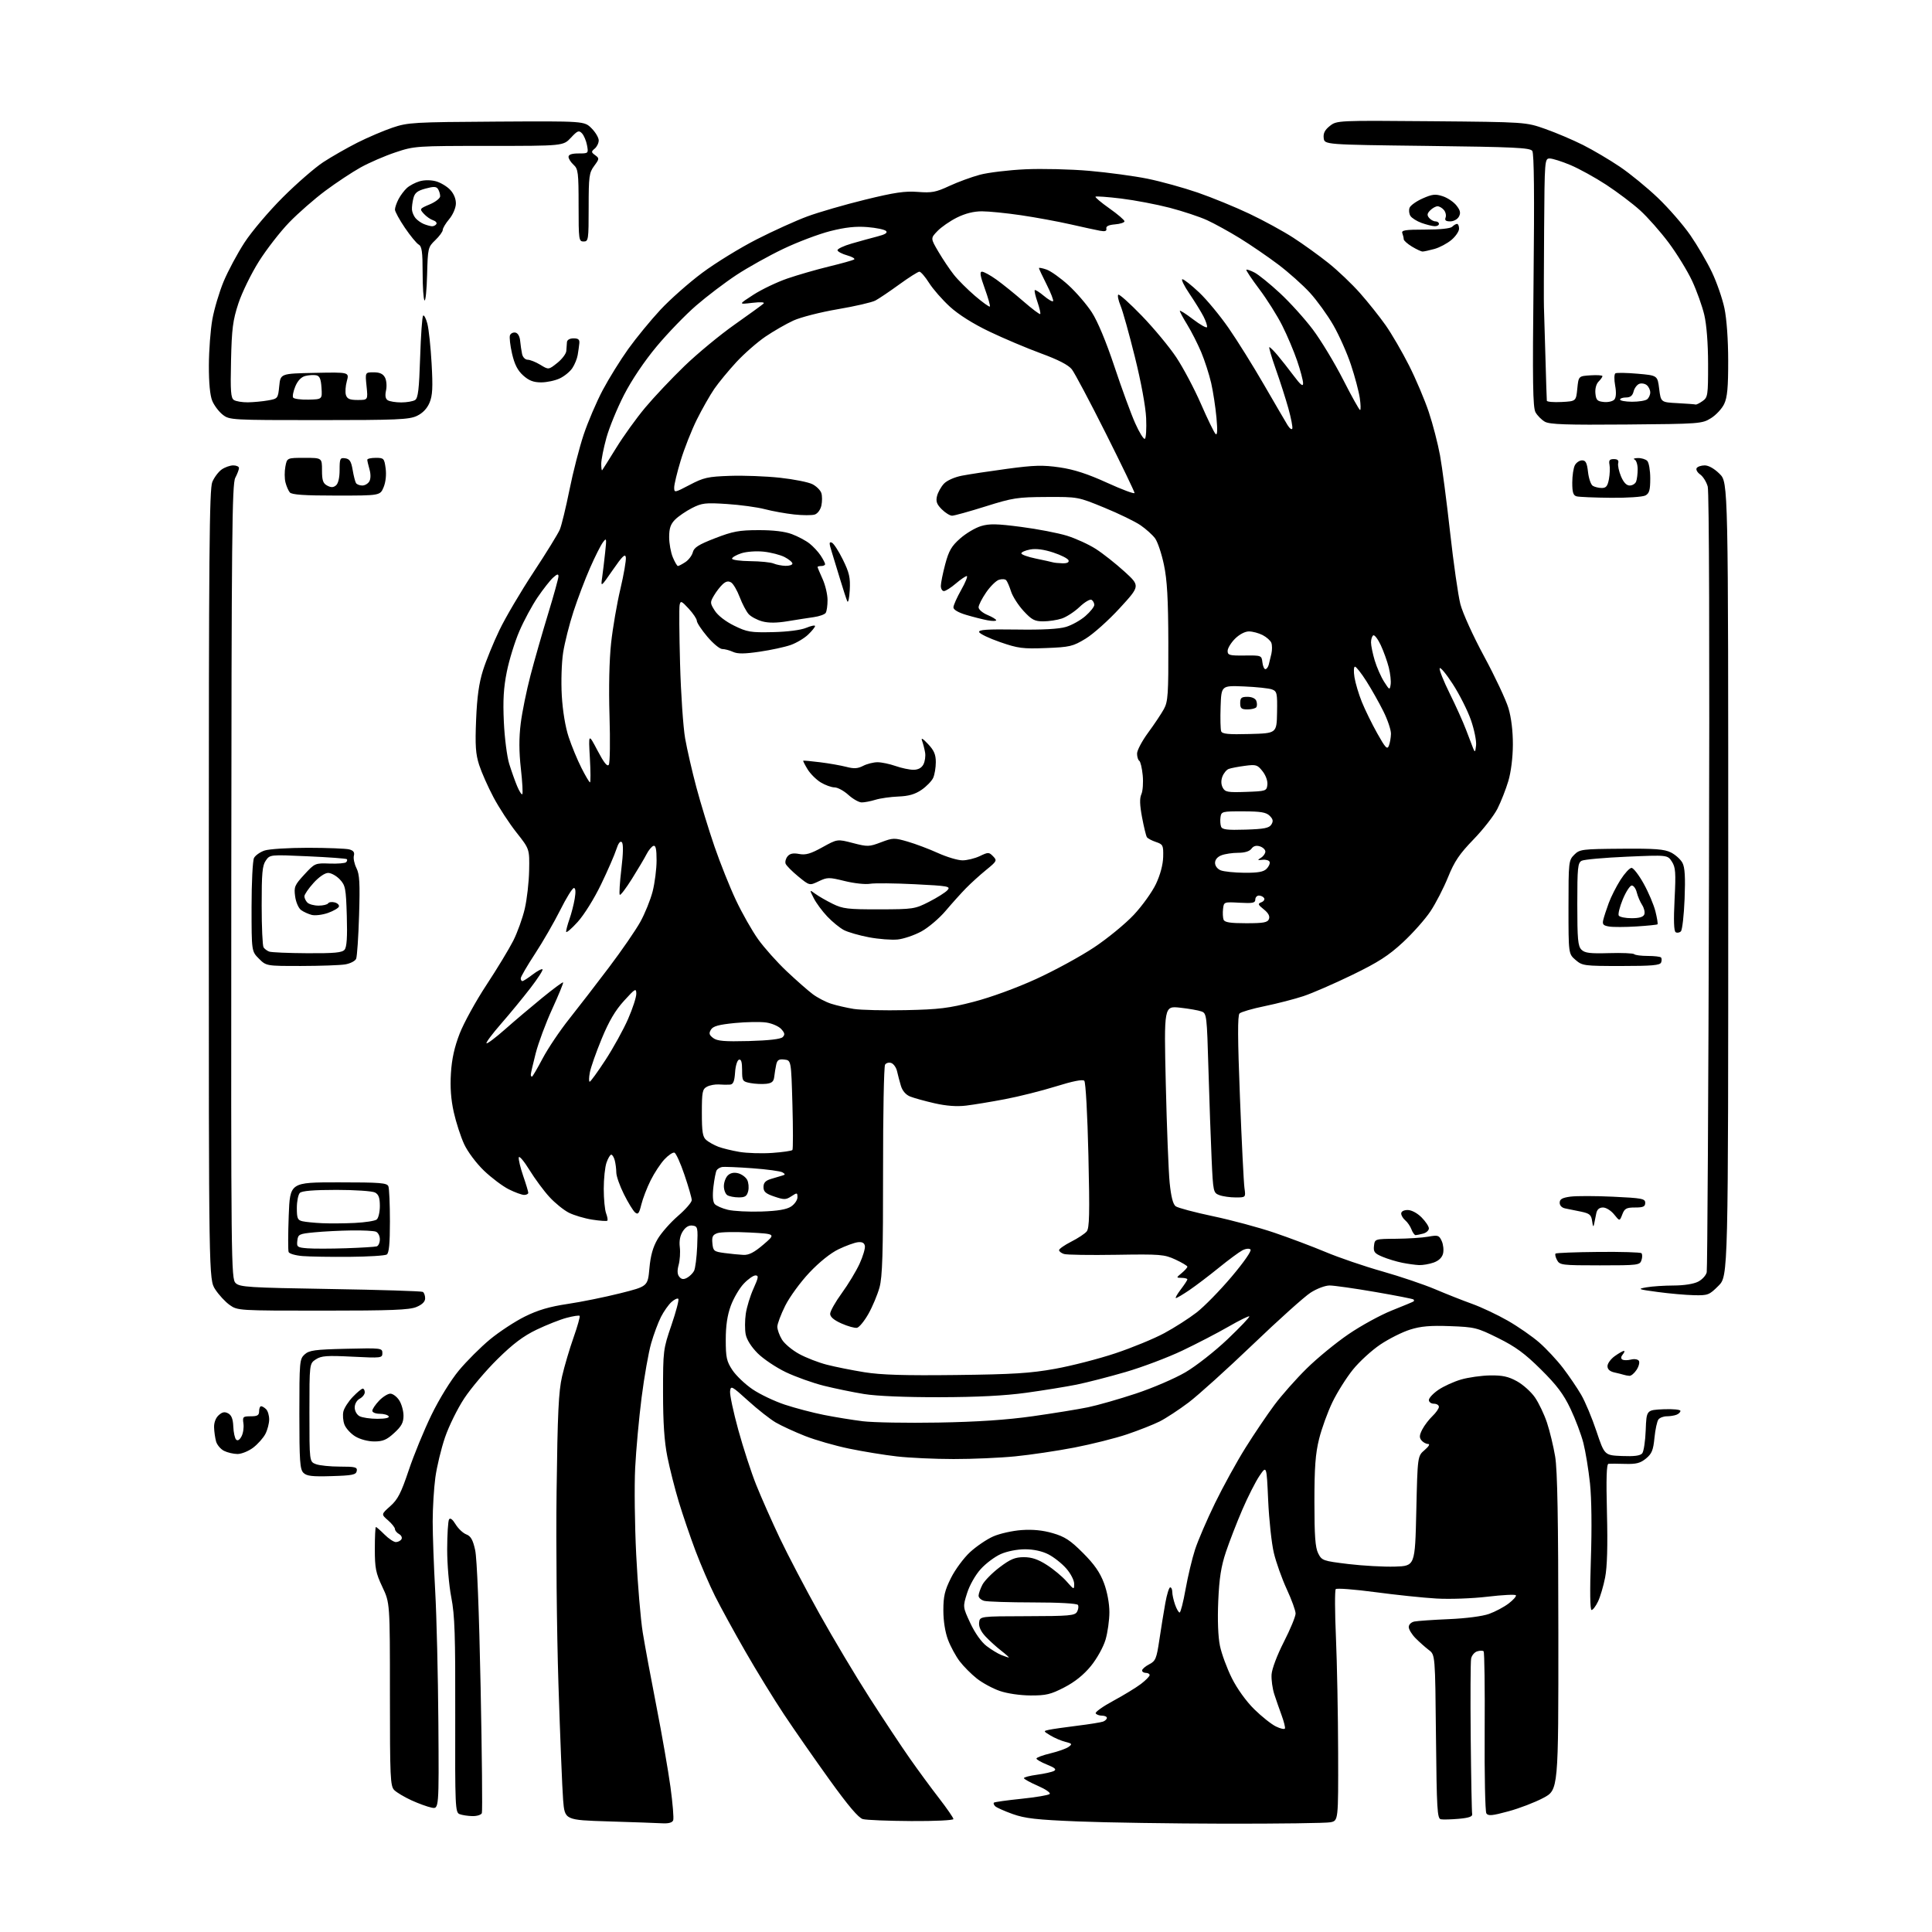 <?xml version="1.0" encoding="UTF-8" standalone="no"?>
<svg 
  version="1.1" 
  xmlns="http://www.w3.org/2000/svg" 
  xmlns:xlink="http://www.w3.org/1999/xlink" 
  xmlns:svg="http://www.w3.org/2000/svg"
  xmlns:rdf="http://www.w3.org/1999/02/22-rdf-syntax-ns#"
  xmlns:cc="http://creativecommons.org/ns#"
  xmlns:dc="http://purl.org/dc/elements/1.1/"
  viewBox="0 0 768 768"
  width="768"
  height="768"
>
<style>svg {background-color: white; }</style>"
<path stroke="none" fill="black" fill-rule="evenodd" d="M263.28,724.79C261.20,724.67 251.62,724.33 242.00,724.04C224.50,723.50 224.50,723.50 223.85,715.53C223.50,711.15 222.66,690.45 221.99,669.53C221.32,648.61 220.98,614.17 221.25,593.00C221.64,561.63 222.05,553.14 223.43,547.14C224.36,543.10 226.42,536.13 228.00,531.66C229.58,527.20 230.66,523.33 230.41,523.07C230.15,522.81 227.81,523.17 225.22,523.86C222.62,524.55 217.27,526.67 213.32,528.56C208.03,531.10 203.93,534.19 197.77,540.26C193.17,544.79 187.22,551.82 184.54,555.88C181.86,559.94 178.42,566.92 176.90,571.38C175.37,575.85 173.65,583.02 173.06,587.32C172.48,591.62 172.00,599.50 172.00,604.82C172.00,610.15 172.45,622.60 173.00,632.50C173.56,642.40 174.12,665.95 174.26,684.83C174.50,719.15 174.50,719.15 171.56,718.56C169.95,718.24 166.34,716.93 163.55,715.65C160.75,714.37 157.69,712.54 156.73,711.59C155.15,710.01 155.00,706.66 155.00,673.52C155.00,637.18 155.00,637.18 152.00,630.84C149.38,625.30 149.00,623.39 149.00,615.75C149.00,610.94 149.19,607.00 149.42,607.00C149.66,607.00 151.20,608.35 152.85,610.00C154.50,611.65 156.53,613.00 157.36,613.00C158.20,613.00 159.20,612.49 159.58,611.87C159.97,611.25 159.54,610.32 158.64,609.82C157.74,609.31 157.00,608.41 157.00,607.82C157.00,607.22 155.76,605.66 154.25,604.35C151.50,601.96 151.50,601.96 155.13,598.73C158.12,596.08 159.43,593.53 162.46,584.50C164.48,578.45 168.55,568.55 171.49,562.50C174.61,556.08 179.17,548.69 182.43,544.76C185.51,541.06 191.06,535.52 194.76,532.45C198.47,529.39 204.71,525.29 208.63,523.35C213.85,520.76 218.41,519.42 225.63,518.34C231.06,517.54 240.45,515.63 246.50,514.11C257.50,511.35 257.50,511.35 258.15,504.19C258.60,499.12 259.56,495.72 261.41,492.56C262.85,490.10 266.50,485.96 269.52,483.35C272.53,480.75 274.99,477.92 274.98,477.06C274.97,476.20 273.67,471.69 272.09,467.04C270.52,462.38 268.72,458.41 268.10,458.20C267.48,457.99 265.69,459.19 264.14,460.85C262.58,462.52 260.11,466.27 258.65,469.19C257.19,472.11 255.52,476.45 254.94,478.82C254.07,482.38 253.63,482.94 252.47,481.98C251.69,481.33 249.69,478.08 248.03,474.74C246.36,471.41 244.99,467.51 244.99,466.09C244.98,464.67 244.70,462.49 244.37,461.25C244.04,460.01 243.41,459.00 242.98,459.00C242.55,459.00 241.70,460.42 241.10,462.15C240.49,463.88 240.00,468.58 240.00,472.58C240.00,476.59 240.42,480.98 240.94,482.33C241.45,483.69 241.67,485.00 241.42,485.24C241.18,485.49 238.46,485.30 235.39,484.82C232.32,484.34 228.14,483.09 226.11,482.06C224.07,481.02 220.61,478.22 218.42,475.83C216.22,473.45 212.64,468.61 210.46,465.07C208.28,461.54 206.38,459.30 206.22,460.09C206.07,460.88 206.86,464.18 207.97,467.42C209.09,470.66 210.00,473.69 210.00,474.16C210.00,474.62 209.26,475.00 208.36,475.00C207.46,475.00 204.71,474.00 202.25,472.77C199.80,471.54 195.36,468.20 192.38,465.35C189.33,462.42 185.90,457.83 184.51,454.83C183.15,451.90 181.29,446.17 180.38,442.11C179.25,437.03 178.90,432.17 179.25,426.61C179.60,420.94 180.65,416.20 182.74,410.83C184.38,406.62 189.16,397.93 193.37,391.53C197.58,385.14 202.37,377.22 204.03,373.95C205.68,370.68 207.74,364.96 208.60,361.25C209.47,357.54 210.25,350.68 210.34,346.00C210.50,337.50 210.50,337.50 205.32,330.95C202.47,327.35 198.35,321.05 196.18,316.95C194.00,312.85 191.44,307.07 190.48,304.11C189.07,299.72 188.84,296.38 189.26,286.11C189.63,277.04 190.40,271.54 191.99,266.50C193.20,262.65 196.14,255.45 198.52,250.50C200.89,245.55 206.99,235.20 212.06,227.50C217.14,219.80 221.85,212.15 222.54,210.50C223.23,208.85 224.95,201.76 226.37,194.74C227.78,187.71 230.33,177.81 232.03,172.74C233.73,167.66 237.14,159.69 239.61,155.04C242.08,150.39 246.67,143.01 249.80,138.64C252.94,134.28 258.65,127.31 262.50,123.17C266.35,119.03 273.84,112.41 279.14,108.46C284.44,104.51 294.18,98.52 300.79,95.15C307.40,91.78 316.49,87.66 320.98,86.01C325.48,84.35 335.76,81.37 343.83,79.39C355.59,76.50 359.76,75.89 364.86,76.29C370.38,76.72 372.04,76.41 377.36,73.93C380.74,72.36 386.20,70.36 389.50,69.47C392.80,68.59 400.90,67.61 407.50,67.30C414.10,66.99 425.57,67.26 433.00,67.91C440.43,68.56 450.84,69.97 456.15,71.04C461.45,72.12 470.45,74.61 476.15,76.57C481.84,78.54 491.08,82.32 496.67,84.98C502.27,87.63 510.10,91.91 514.07,94.48C518.05,97.05 524.34,101.58 528.06,104.55C531.78,107.51 537.45,112.91 540.66,116.55C543.87,120.18 548.45,125.93 550.84,129.33C553.22,132.72 557.40,139.91 560.13,145.31C562.85,150.70 566.38,159.03 567.97,163.81C569.57,168.59 571.57,176.32 572.43,181.00C573.28,185.68 575.09,199.47 576.44,211.65C577.79,223.83 579.63,236.66 580.52,240.15C581.44,243.71 585.60,252.87 590.00,261.00C594.31,268.98 598.64,278.20 599.63,281.50C600.76,285.28 601.41,290.64 601.39,296.00C601.37,301.11 600.65,306.88 599.59,310.46C598.62,313.73 596.67,318.68 595.27,321.46C593.87,324.23 589.58,329.74 585.74,333.69C580.13,339.49 578.16,342.41 575.62,348.69C573.88,352.99 570.74,359.08 568.64,362.24C566.54,365.40 561.60,370.97 557.66,374.61C551.96,379.89 547.84,382.54 537.50,387.56C530.35,391.03 521.64,394.82 518.14,395.98C514.65,397.14 507.75,398.92 502.81,399.94C497.86,400.95 493.33,402.27 492.73,402.87C491.94,403.66 491.98,412.88 492.90,436.23C493.59,453.98 494.40,470.19 494.69,472.25C495.22,476.00 495.22,476.00 491.17,476.00C488.95,476.00 486.03,475.58 484.69,475.07C482.32,474.17 482.23,473.77 481.64,460.82C481.30,453.49 480.74,437.45 480.38,425.18C479.76,403.63 479.67,402.82 477.62,402.07C476.45,401.63 472.62,400.96 469.10,400.57C462.70,399.87 462.70,399.87 463.42,430.96C463.82,448.06 464.51,465.72 464.96,470.21C465.52,475.74 466.29,478.74 467.36,479.52C468.22,480.15 474.91,481.93 482.21,483.47C489.51,485.01 500.44,487.94 506.49,490.00C512.55,492.05 521.77,495.53 527.00,497.72C532.23,499.92 542.35,503.38 549.50,505.40C556.65,507.43 566.10,510.63 570.50,512.50C574.90,514.37 581.51,516.99 585.20,518.31C588.88,519.63 595.25,522.64 599.36,524.99C603.47,527.34 609.12,531.26 611.92,533.71C614.72,536.16 618.96,540.71 621.34,543.83C623.72,546.95 626.97,551.73 628.55,554.46C630.14,557.18 632.87,563.71 634.62,568.96C637.82,578.50 637.82,578.50 644.75,578.79C649.62,578.99 652.02,578.68 652.80,577.74C653.41,577.01 654.04,572.83 654.20,568.45C654.50,560.50 654.50,560.50 661.25,560.20C665.00,560.04 668.00,560.33 668.00,560.85C668.00,561.36 667.29,562.06 666.42,562.39C665.55,562.73 663.80,563.00 662.54,563.00C661.28,563.00 659.80,563.56 659.26,564.25C658.72,564.94 658.01,568.20 657.68,571.50C657.20,576.48 656.62,577.89 654.30,579.79C652.06,581.63 650.41,582.05 646.00,581.92C642.98,581.83 640.00,581.81 639.40,581.88C638.62,581.96 638.44,587.71 638.79,601.46C639.12,614.56 638.88,622.94 638.06,627.08C637.40,630.47 636.13,634.76 635.24,636.62C634.35,638.48 633.20,640.00 632.67,640.00C632.07,640.00 631.97,632.44 632.40,619.75C632.82,607.42 632.68,595.64 632.04,589.62C631.46,584.19 630.28,576.99 629.42,573.62C628.56,570.25 626.25,564.12 624.29,560.00C621.54,554.21 618.87,550.65 612.55,544.39C606.14,538.03 602.46,535.34 595.55,531.91C587.16,527.75 586.23,527.52 576.42,527.16C568.54,526.87 564.80,527.19 560.53,528.54C557.45,529.50 552.14,532.17 548.72,534.46C545.30,536.75 540.39,541.24 537.80,544.45C535.22,547.65 531.55,553.47 529.66,557.39C527.77,561.30 525.38,567.88 524.36,572.00C522.90,577.87 522.50,583.30 522.50,597.00C522.50,610.58 522.84,615.17 524.00,617.48C525.45,620.35 525.88,620.50 536.00,621.73C541.78,622.42 550.10,622.88 554.50,622.75C562.50,622.50 562.50,622.50 563.00,600.66C563.50,578.82 563.50,578.82 566.31,576.41C568.00,574.96 568.54,574.00 567.68,574.00C566.89,574.00 565.71,573.36 565.06,572.57C564.14,571.46 564.21,570.50 565.38,568.23C566.21,566.63 568.03,564.24 569.43,562.91C570.82,561.58 571.97,559.94 571.98,559.25C571.99,558.56 571.10,558.00 570.00,558.00C568.90,558.00 568.00,557.34 568.00,556.54C568.00,555.73 569.69,553.92 571.75,552.51C573.81,551.09 577.87,549.24 580.76,548.39C583.66,547.54 588.87,546.81 592.34,546.75C597.27,546.68 599.61,547.19 603.03,549.08C605.44,550.41 608.65,553.30 610.17,555.50C611.69,557.70 613.84,562.20 614.94,565.50C616.04,568.80 617.51,574.88 618.20,579.00C619.10,584.42 619.45,603.87 619.47,649.00C619.50,711.50 619.50,711.50 613.50,714.70C610.20,716.46 603.95,718.86 599.61,720.03C593.15,721.79 591.57,721.93 590.85,720.84C590.38,720.10 590.07,705.45 590.18,688.27C590.29,671.10 590.10,656.77 589.76,656.43C589.43,656.09 588.27,656.10 587.19,656.44C586.11,656.78 585.02,658.09 584.79,659.34C584.55,660.60 584.48,674.70 584.63,690.68C584.79,706.67 585.05,720.36 585.21,721.12C585.42,722.11 583.94,722.63 579.92,723.00C576.86,723.27 573.63,723.36 572.75,723.19C571.33,722.92 571.11,719.22 570.82,690.35C570.50,657.82 570.50,657.82 568.00,655.92C566.62,654.87 564.26,652.77 562.75,651.26C561.24,649.74 560.00,647.72 560.00,646.77C560.00,645.78 560.96,644.84 562.25,644.58C563.49,644.33 569.67,643.90 576.00,643.63C582.77,643.34 589.32,642.49 591.93,641.55C594.37,640.68 597.86,638.82 599.70,637.42C601.54,636.02 602.84,634.54 602.59,634.15C602.34,633.75 597.27,634.00 591.32,634.71C585.24,635.43 576.34,635.75 571.00,635.44C565.77,635.14 554.80,633.99 546.60,632.89C538.41,631.80 531.38,631.26 530.98,631.70C530.58,632.14 530.61,640.83 531.06,651.00C531.50,661.17 531.89,681.71 531.93,696.62C532.00,723.75 532.00,723.75 528.88,724.38C527.16,724.72 508.37,724.97 487.13,724.94C465.88,724.90 439.50,724.50 428.50,724.05C412.00,723.38 407.45,722.86 402.53,721.10C399.24,719.92 396.12,718.52 395.59,717.99C395.07,717.47 394.84,716.83 395.09,716.58C395.34,716.33 400.24,715.64 405.98,715.05C411.72,714.46 416.80,713.60 417.26,713.14C417.73,712.67 415.61,711.22 412.57,709.90C409.53,708.58 407.03,707.20 407.02,706.84C407.01,706.48 409.36,705.87 412.25,705.48C415.14,705.09 418.16,704.41 418.98,703.97C420.07,703.37 419.36,702.73 416.23,701.47C413.90,700.54 412.00,699.45 412.00,699.05C412.00,698.65 414.49,697.72 417.54,696.99C420.59,696.26 423.85,695.10 424.79,694.41C426.32,693.29 426.19,693.09 423.50,692.41C421.85,692.00 419.19,690.86 417.58,689.89C414.67,688.12 414.67,688.12 417.08,687.60C418.41,687.32 423.45,686.60 428.27,686.00C433.10,685.41 437.71,684.66 438.52,684.35C439.34,684.04 440.00,683.38 440.00,682.89C440.00,682.40 439.13,682.00 438.06,682.00C436.99,682.00 435.86,681.59 435.56,681.09C435.25,680.59 438.39,678.35 442.54,676.11C446.69,673.87 451.64,670.85 453.54,669.40C455.44,667.95 457.00,666.37 457.00,665.88C457.00,665.40 456.32,665.00 455.50,665.00C454.68,665.00 454.00,664.56 454.00,664.03C454.00,663.49 455.27,662.40 456.82,661.59C459.37,660.27 459.75,659.36 460.87,651.82C461.55,647.24 462.61,640.69 463.23,637.25C463.84,633.81 464.72,631.00 465.17,631.00C465.63,631.00 466.00,631.83 466.00,632.85C466.00,633.87 466.49,636.12 467.10,637.85C467.70,639.58 468.52,641.00 468.92,641.00C469.31,641.00 470.38,636.84 471.28,631.75C472.19,626.66 473.88,619.58 475.04,616.00C476.20,612.42 479.78,604.10 483.00,597.50C486.22,590.90 491.66,581.00 495.11,575.50C498.55,570.00 503.72,562.35 506.59,558.50C509.46,554.65 515.23,548.13 519.41,544.02C523.58,539.90 531.07,533.76 536.06,530.36C541.04,526.96 548.80,522.71 553.31,520.92C557.81,519.13 561.69,517.52 561.92,517.33C562.15,517.15 562.14,516.80 561.90,516.56C561.66,516.32 554.76,514.97 546.57,513.56C538.38,512.15 530.27,511.00 528.54,511.00C526.77,511.00 523.44,512.26 520.95,513.87C518.50,515.45 508.18,524.72 498.00,534.48C487.82,544.23 476.35,554.59 472.50,557.50C468.65,560.40 463.48,563.79 461.00,565.04C458.52,566.28 452.70,568.58 448.06,570.15C443.42,571.72 433.97,574.09 427.06,575.43C420.15,576.76 409.58,578.33 403.58,578.92C397.57,579.52 386.54,580.00 379.08,579.99C371.61,579.99 361.45,579.52 356.51,578.95C351.56,578.39 343.01,576.99 337.51,575.85C332.00,574.71 324.12,572.45 320.00,570.82C315.88,569.19 310.66,566.79 308.40,565.48C306.15,564.17 301.20,560.28 297.40,556.83C290.89,550.92 290.48,550.70 290.22,553.03C290.06,554.39 291.53,561.32 293.49,568.43C295.45,575.55 298.65,585.39 300.62,590.30C302.59,595.22 306.79,604.70 309.95,611.37C313.12,618.04 320.22,631.60 325.74,641.50C331.26,651.40 340.26,666.48 345.74,675.00C351.22,683.52 358.38,694.33 361.66,699.00C364.93,703.67 370.18,710.81 373.31,714.85C376.44,718.90 379.00,722.61 379.00,723.10C379.00,723.60 371.54,723.96 362.25,723.90C353.04,723.85 344.38,723.50 343.00,723.12C341.27,722.65 337.20,717.85 329.73,707.47C323.81,699.24 315.67,687.55 311.65,681.50C307.62,675.45 300.72,664.20 296.30,656.50C291.87,648.80 286.46,638.90 284.25,634.50C282.05,630.10 278.56,622.00 276.48,616.50C274.41,611.00 271.43,602.27 269.86,597.10C268.29,591.93 266.24,583.83 265.29,579.10C264.07,573.00 263.57,565.55 263.57,553.50C263.57,536.82 263.63,536.32 266.92,526.72C268.76,521.34 269.99,516.66 269.64,516.31C269.30,515.96 268.06,516.54 266.90,517.59C265.74,518.64 263.87,521.29 262.76,523.47C261.64,525.66 259.88,530.38 258.85,533.97C257.81,537.56 256.10,547.25 255.05,555.50C254.00,563.75 252.85,576.35 252.49,583.50C252.13,590.65 252.31,606.17 252.90,618.00C253.49,629.83 254.66,643.77 255.51,649.00C256.36,654.23 258.82,667.50 260.98,678.50C263.13,689.50 265.63,703.83 266.52,710.35C267.41,716.86 267.90,722.83 267.60,723.60C267.25,724.52 265.76,724.93 263.28,724.79zM187.78,721.93C185.98,721.89 183.68,721.54 182.68,721.14C180.97,720.47 180.87,718.26 180.96,681.96C181.04,649.93 180.78,642.08 179.40,635.00C178.47,630.25 177.75,621.79 177.76,615.83C177.78,609.95 178.11,604.63 178.50,603.99C178.97,603.24 179.89,603.94 181.11,605.94C182.15,607.65 184.06,609.45 185.35,609.94C187.15,610.63 187.98,612.08 188.88,616.17C189.61,619.46 190.44,640.25 191.05,670.49C191.59,697.43 191.81,720.04 191.55,720.74C191.28,721.43 189.59,721.97 187.78,721.93zM510.79,687.08C510.95,686.63 510.35,684.29 509.47,681.88C508.58,679.47 507.27,675.69 506.55,673.49C505.83,671.28 505.34,667.75 505.47,665.63C505.61,663.41 507.67,657.94 510.37,652.65C512.94,647.62 515.03,642.55 515.02,641.39C515.01,640.23 513.43,635.87 511.50,631.71C509.58,627.55 507.27,621.07 506.38,617.32C505.48,613.57 504.47,604.20 504.12,596.50C503.50,582.50 503.50,582.50 500.67,586.66C499.12,588.95 496.05,594.99 493.86,600.08C491.67,605.16 488.73,612.74 487.33,616.91C485.39,622.72 484.67,627.32 484.27,636.50C483.95,644.00 484.20,650.66 484.95,654.26C485.61,657.43 487.74,663.21 489.69,667.11C491.80,671.33 495.39,676.31 498.58,679.45C501.53,682.35 505.41,685.44 507.22,686.31C509.02,687.19 510.63,687.54 510.79,687.08zM409.66,673.97C405.50,673.95 400.36,673.20 397.40,672.17C394.60,671.20 390.50,668.98 388.29,667.23C386.08,665.48 383.03,662.41 381.50,660.41C379.97,658.40 377.88,654.56 376.86,651.87C375.71,648.84 375.00,644.38 375.00,640.15C375.00,634.55 375.54,632.23 378.03,627.26C379.69,623.93 383.10,619.32 385.60,617.01C388.10,614.71 392.25,611.89 394.81,610.76C397.37,609.63 402.43,608.49 406.06,608.23C410.54,607.91 414.52,608.30 418.49,609.46C423.26,610.84 425.48,612.29 430.51,617.33C435.00,621.82 437.26,625.07 438.84,629.29C440.14,632.77 441.00,637.38 441.00,640.86C441.00,644.04 440.31,648.98 439.46,651.83C438.58,654.77 436.06,659.31 433.65,662.27C430.81,665.75 427.28,668.59 423.10,670.75C417.70,673.55 415.83,674.00 409.66,673.97zM401.00,658.89C401.27,658.90 399.93,657.69 398.02,656.20C396.10,654.72 393.27,652.15 391.73,650.50C389.90,648.54 389.03,646.63 389.21,645.00C389.50,642.50 389.50,642.50 408.34,642.46C425.10,642.43 427.29,642.23 428.15,640.70C428.67,639.76 428.83,638.54 428.50,637.99C428.13,637.40 420.97,636.99 410.69,636.99C401.24,636.98 392.49,636.70 391.25,636.37C390.01,636.04 389.00,635.12 389.00,634.33C389.00,633.55 389.68,631.58 390.51,629.97C391.35,628.36 394.43,625.23 397.36,623.02C401.66,619.77 403.51,619.00 407.00,619.00C410.13,619.00 412.66,619.86 416.13,622.09C418.78,623.78 422.31,626.72 423.97,628.62C426.95,632.01 427.00,632.03 427.00,629.57C427.00,628.19 425.59,625.46 423.84,623.48C422.11,621.50 418.91,618.98 416.74,617.87C414.25,616.60 410.84,615.86 407.46,615.86C404.36,615.86 400.30,616.66 397.81,617.77C395.44,618.82 391.85,621.51 389.83,623.76C387.73,626.08 385.41,630.18 384.43,633.30C382.71,638.77 382.71,638.77 385.73,645.25C387.56,649.15 390.11,652.75 392.16,654.31C394.03,655.74 396.67,657.35 398.03,657.89C399.39,658.43 400.73,658.88 401.00,658.89zM131.84,586.78C124.06,587.02 121.90,586.76 120.61,585.46C119.23,584.09 119.00,580.75 119.00,562.08C119.00,541.22 119.09,540.23 121.10,538.40C122.92,536.76 125.15,536.45 137.60,536.16C151.55,535.82 152.00,535.88 152.00,537.86C152.00,539.84 151.62,539.88 140.05,539.30C129.89,538.79 127.73,538.95 125.55,540.37C123.00,542.05 123.00,542.05 123.00,561.55C123.00,581.05 123.00,581.05 125.57,582.02C126.98,582.56 131.28,583.00 135.14,583.00C141.27,583.00 142.10,583.22 141.81,584.75C141.53,586.25 140.09,586.54 131.84,586.78zM94.41,577.99C92.81,577.98 90.39,577.41 89.04,576.73C87.69,576.04 86.27,574.36 85.89,572.99C85.51,571.62 85.15,569.11 85.10,567.40C85.04,565.52 85.75,563.63 86.92,562.58C88.35,561.28 89.30,561.09 90.70,561.84C92.02,562.55 92.62,564.08 92.74,567.07C92.83,569.40 93.34,571.74 93.86,572.26C94.47,572.87 95.25,572.40 96.00,570.99C96.66,569.77 97.00,567.47 96.77,565.89C96.38,563.20 96.57,563.00 99.67,563.00C102.33,563.00 103.00,562.60 103.00,561.00C103.00,559.90 103.36,559.00 103.80,559.00C104.24,559.00 105.14,559.54 105.80,560.20C106.46,560.86 107.00,562.68 107.00,564.25C107.00,565.82 106.33,568.40 105.50,570.00C104.68,571.59 102.50,574.04 100.66,575.45C98.82,576.85 96.00,577.99 94.41,577.99zM148.76,573.00C146.27,572.99 143.14,572.16 141.23,571.00C139.42,569.90 137.49,567.78 136.92,566.29C136.35,564.80 136.17,562.44 136.51,561.04C136.86,559.64 138.55,557.04 140.27,555.25C141.99,553.46 143.75,552.00 144.20,552.00C144.64,552.00 145.00,552.66 145.00,553.46C145.00,554.27 144.10,555.41 143.00,556.00C141.84,556.62 141.00,558.09 141.00,559.50C141.00,560.88 141.84,562.38 142.93,562.96C144.00,563.53 147.17,564.00 149.99,564.00C153.16,564.00 154.88,563.62 154.50,563.00C154.16,562.45 152.56,562.00 150.94,562.00C149.32,562.00 148.00,561.46 148.00,560.80C148.00,560.15 149.21,558.35 150.69,556.80C152.16,555.26 154.18,554.00 155.16,554.00C156.15,554.00 157.73,555.18 158.68,556.63C159.62,558.08 160.40,560.83 160.40,562.75C160.40,565.50 159.61,566.97 156.71,569.62C153.73,572.36 152.22,573.00 148.76,573.00zM373.00,565.49C388.60,565.22 400.10,564.44 410.50,562.98C418.75,561.81 428.65,560.21 432.50,559.41C436.35,558.61 444.92,556.16 451.55,553.96C458.17,551.77 467.03,547.96 471.23,545.50C475.44,543.04 482.95,537.14 487.96,532.38C492.96,527.62 496.86,523.52 496.62,523.28C496.37,523.04 492.65,524.88 488.34,527.36C484.03,529.85 475.77,534.13 470.00,536.88C464.23,539.63 454.10,543.45 447.50,545.38C440.90,547.30 432.12,549.56 428.00,550.40C423.87,551.23 414.87,552.69 408.00,553.64C399.44,554.82 388.57,555.38 373.50,555.41C359.92,555.44 348.44,554.96 343.50,554.15C339.10,553.44 331.90,551.95 327.50,550.86C323.10,549.76 316.31,547.33 312.40,545.47C308.50,543.60 303.45,540.22 301.18,537.95C298.64,535.40 296.81,532.51 296.42,530.40C296.06,528.52 296.08,524.85 296.46,522.24C296.84,519.63 298.21,515.14 299.52,512.25C301.52,507.81 301.65,507.00 300.31,507.00C299.45,507.00 297.33,508.49 295.62,510.32C293.90,512.14 291.60,516.08 290.50,519.07C289.12,522.83 288.50,526.98 288.50,532.57C288.50,539.62 288.84,541.15 291.13,544.62C292.57,546.80 296.17,550.24 299.13,552.25C302.08,554.26 307.88,557.02 312.00,558.38C316.12,559.74 323.10,561.58 327.50,562.45C331.90,563.33 338.88,564.46 343.00,564.97C347.12,565.47 360.62,565.71 373.00,565.49zM380.00,546.59C402.75,546.32 409.56,545.90 419.43,544.12C425.99,542.94 436.79,540.16 443.43,537.94C450.07,535.72 458.79,532.13 462.82,529.95C466.85,527.78 472.62,524.09 475.64,521.75C478.67,519.41 484.93,513.02 489.56,507.54C494.44,501.77 497.61,497.21 497.10,496.70C496.59,496.19 495.22,496.33 493.86,497.03C492.56,497.71 488.35,500.82 484.50,503.95C480.65,507.08 475.39,511.07 472.82,512.82C470.25,514.57 467.83,516.00 467.45,516.00C467.07,516.00 467.94,514.46 469.38,512.57C470.82,510.68 472.00,508.88 472.00,508.57C472.00,508.26 470.99,507.99 469.75,507.97C467.50,507.93 467.50,507.93 469.75,506.06C470.99,505.02 472.00,503.89 472.00,503.53C472.00,503.18 469.86,501.90 467.25,500.69C462.80,498.64 461.30,498.52 443.70,498.80C433.36,498.97 424.03,498.83 422.95,498.48C421.88,498.14 421.00,497.45 421.00,496.95C421.00,496.45 423.17,494.94 425.81,493.59C428.46,492.25 431.23,490.43 431.97,489.53C433.07,488.21 433.20,482.55 432.66,459.25C432.28,442.94 431.58,430.18 431.02,429.62C430.39,428.99 426.44,429.77 419.77,431.85C414.12,433.61 405.00,435.90 399.50,436.94C394.00,437.99 387.02,439.14 384.00,439.50C380.34,439.94 376.16,439.63 371.50,438.57C367.65,437.69 363.28,436.48 361.79,435.88C360.09,435.20 358.73,433.63 358.13,431.65C357.61,429.92 356.92,427.31 356.60,425.86C356.28,424.41 355.26,422.93 354.34,422.58C353.41,422.22 352.29,422.51 351.83,423.22C351.37,423.92 351.01,442.95 351.03,465.50C351.06,498.25 350.77,507.56 349.62,511.77C348.82,514.67 346.84,519.39 345.22,522.27C343.59,525.15 341.55,527.64 340.67,527.82C339.80,527.99 337.04,527.23 334.54,526.12C331.51,524.78 330.00,523.50 330.00,522.26C330.00,521.24 332.08,517.54 334.63,514.04C337.18,510.54 340.36,505.27 341.70,502.34C343.05,499.40 343.99,496.21 343.80,495.25C343.56,494.04 342.69,493.60 340.98,493.81C339.61,493.98 336.18,495.23 333.35,496.59C330.19,498.10 325.69,501.70 321.74,505.89C318.19,509.65 313.88,515.56 312.15,519.02C310.42,522.49 309.00,526.26 309.00,527.41C309.01,528.56 309.83,530.85 310.84,532.50C311.84,534.15 314.93,536.73 317.69,538.23C320.45,539.74 325.41,541.66 328.71,542.50C332.00,543.35 338.71,544.69 343.60,545.48C350.22,546.55 359.53,546.83 380.00,546.59zM647.73,546.92C647.05,546.88 646.05,546.69 645.50,546.51C644.95,546.33 643.26,545.90 641.75,545.57C639.92,545.16 639.00,544.32 639.00,543.05C639.00,542.00 640.31,540.21 641.90,539.07C643.50,537.93 645.13,537.00 645.53,537.00C645.92,537.00 645.72,537.63 645.07,538.41C644.31,539.33 644.26,540.04 644.91,540.44C645.46,540.78 647.00,540.79 648.34,540.45C649.72,540.10 651.08,540.33 651.48,540.96C651.86,541.58 651.45,543.19 650.56,544.54C649.68,545.89 648.40,546.96 647.73,546.92zM128.27,521.00C94.83,521.00 94.44,520.98 91.30,518.75C89.55,517.51 86.97,514.72 85.56,512.55C83.00,508.60 83.00,508.60 83.00,351.77C83.00,219.90 83.22,194.40 84.39,191.60C85.16,189.76 86.84,187.53 88.12,186.63C89.40,185.73 91.47,185.00 92.72,185.00C93.98,185.00 95.00,185.47 95.00,186.05C95.00,186.63 94.34,188.38 93.52,189.95C92.24,192.43 92.03,213.60 91.94,350.54C91.83,502.45 91.89,508.33 93.66,510.04C95.33,511.65 98.86,511.87 131.33,512.40C151.04,512.72 167.57,513.24 168.08,513.55C168.59,513.86 169.00,515.01 169.00,516.11C169.00,517.44 167.84,518.59 165.53,519.55C162.74,520.72 155.52,521.00 128.27,521.00zM673.37,514.86C670.14,514.79 663.67,514.22 659.00,513.59C651.06,512.52 650.76,512.40 654.50,511.73C656.70,511.34 661.56,511.02 665.30,511.01C669.40,511.00 673.26,510.40 675.04,509.48C676.65,508.65 678.19,506.96 678.45,505.73C678.71,504.50 679.12,434.49 679.35,350.14C679.61,257.57 679.41,195.44 678.85,193.42C678.34,191.57 676.99,189.41 675.85,188.61C674.71,187.81 674.08,186.67 674.45,186.08C674.82,185.49 676.26,185.00 677.66,185.00C679.22,185.00 681.52,186.32 683.60,188.40C687.00,191.80 687.00,191.80 687.00,349.52C687.00,507.24 687.00,507.24 683.12,511.12C679.44,514.80 678.93,514.99 673.37,514.86zM273.08,507.96C274.11,507.41 275.37,506.18 275.88,505.23C276.39,504.28 276.95,499.90 277.14,495.50C277.46,487.93 277.36,487.48 275.30,487.19C273.86,486.98 272.57,487.73 271.45,489.43C270.35,491.11 269.93,493.27 270.23,495.74C270.48,497.81 270.27,500.99 269.77,502.82C269.15,505.10 269.23,506.58 270.04,507.55C270.89,508.58 271.72,508.69 273.08,507.96zM564.10,502.89C562.67,502.83 559.66,502.42 557.41,501.97C555.16,501.52 551.64,500.46 549.59,499.60C546.40,498.27 545.91,497.65 546.18,495.27C546.50,492.50 546.50,492.50 555.00,492.43C559.67,492.39 565.40,492.02 567.73,491.60C571.63,490.89 572.06,491.03 573.11,493.34C573.74,494.72 573.97,496.97 573.63,498.33C573.23,499.92 571.89,501.19 569.86,501.90C568.12,502.51 565.53,502.95 564.10,502.89zM635.97,503.00C620.88,503.00 620.01,502.89 618.95,500.91C618.34,499.77 618.07,498.60 618.35,498.32C618.63,498.04 626.27,497.74 635.34,497.66C644.40,497.57 652.12,497.80 652.50,498.17C652.88,498.55 652.89,499.78 652.52,500.92C651.89,502.91 651.18,503.00 635.97,503.00zM139.00,499.61C131.57,499.67 123.18,499.54 120.34,499.31C117.50,499.09 114.98,498.36 114.73,497.70C114.48,497.04 114.50,490.54 114.77,483.25C115.27,470.00 115.27,470.00 134.53,470.00C151.17,470.00 153.87,470.22 154.39,471.58C154.73,472.45 155.00,478.73 155.00,485.52C155.00,494.31 154.64,498.12 153.75,498.69C153.06,499.14 146.43,499.55 139.00,499.61zM295.50,498.84C297.71,498.95 299.81,497.86 303.46,494.74C308.42,490.50 308.42,490.50 297.96,489.94C292.21,489.63 286.46,489.74 285.19,490.19C283.30,490.85 282.93,491.61 283.19,494.25C283.48,497.28 283.80,497.54 288.00,498.10C290.48,498.43 293.85,498.76 295.50,498.84zM137.50,496.20C143.55,496.00 149.06,495.66 149.75,495.45C150.44,495.24 151.00,493.97 151.00,492.64C151.00,491.30 150.29,489.94 149.42,489.61C148.55,489.27 144.16,489.05 139.67,489.12C135.18,489.18 128.57,489.52 125.00,489.87C118.87,490.46 118.48,490.65 118.19,493.19C117.90,495.70 118.17,495.90 122.19,496.22C124.56,496.41 131.45,496.40 137.50,496.20zM562.73,490.99C562.30,490.99 561.56,489.97 561.08,488.71C560.60,487.45 559.49,485.82 558.60,485.09C557.72,484.35 557.00,483.14 557.00,482.38C557.00,481.56 558.05,481.00 559.58,481.00C561.09,481.00 563.36,482.20 565.08,483.92C566.68,485.53 568.00,487.50 568.00,488.31C568.00,489.11 566.99,490.04 565.75,490.37C564.51,490.70 563.15,490.98 562.73,490.99zM633.70,486.50C633.43,487.95 633.21,487.67 632.91,485.50C632.56,482.92 631.94,482.38 628.50,481.65C626.30,481.19 623.49,480.62 622.25,480.38C620.88,480.13 620.00,479.24 620.00,478.11C620.00,476.69 620.99,476.13 624.25,475.68C626.59,475.37 634.24,475.38 641.25,475.71C652.76,476.25 654.00,476.49 654.00,478.15C654.00,479.64 653.22,480.00 649.98,480.00C646.51,480.00 645.80,480.38 644.89,482.75C643.84,485.50 643.84,485.50 641.63,482.75C640.42,481.24 638.44,480.00 637.23,480.00C635.77,480.00 634.88,480.75 634.56,482.25C634.29,483.49 633.91,485.40 633.70,486.50zM141.00,486.14C145.12,485.94 149.06,485.33 149.75,484.77C150.44,484.21 151.00,481.80 151.00,479.41C151.00,476.14 150.52,474.81 149.07,474.04C148.00,473.47 141.12,473.00 133.77,473.00C124.70,473.00 120.01,473.39 119.20,474.20C118.54,474.86 118.00,477.55 118.00,480.18C118.00,484.32 118.30,485.03 120.25,485.47C121.49,485.75 124.97,486.10 128.00,486.24C131.03,486.38 136.88,486.34 141.00,486.14zM302.71,481.60C309.19,481.38 312.67,480.79 314.46,479.62C315.86,478.70 317.00,477.05 317.00,475.95C317.00,474.07 316.86,474.04 314.58,475.54C312.41,476.96 311.69,476.97 307.83,475.66C304.38,474.50 303.50,473.73 303.50,471.88C303.50,470.16 304.29,469.31 306.50,468.64C308.15,468.14 310.16,467.54 310.97,467.31C312.22,466.96 312.23,466.76 311.05,466.03C310.28,465.56 304.90,464.82 299.08,464.40C293.26,463.97 287.82,463.75 287.00,463.91C286.18,464.07 285.22,464.65 284.88,465.21C284.53,465.76 283.96,468.69 283.60,471.73C283.19,475.23 283.36,477.73 284.07,478.58C284.68,479.31 287.05,480.37 289.34,480.91C291.63,481.46 297.64,481.77 302.71,481.60zM293.64,475.98C291.91,475.98 289.88,475.58 289.12,475.10C288.37,474.62 287.75,473.01 287.75,471.52C287.75,470.04 288.44,468.13 289.29,467.28C290.30,466.27 291.71,465.96 293.39,466.38C294.79,466.73 296.42,467.91 297.00,468.99C297.57,470.07 297.76,472.09 297.42,473.48C296.91,475.51 296.17,476.00 293.64,475.98zM307.00,458.30C311.12,458.01 314.73,457.49 315.00,457.14C315.27,456.79 315.27,448.62 315.00,439.00C314.50,421.50 314.50,421.50 311.78,421.19C309.63,420.94 308.97,421.35 308.56,423.19C308.29,424.46 307.93,426.62 307.78,428.00C307.56,429.94 306.84,430.57 304.59,430.83C302.99,431.01 300.18,430.88 298.34,430.54C295.14,429.93 295.00,429.73 295.00,425.37C295.00,422.19 294.63,420.96 293.75,421.24C293.05,421.47 292.37,423.72 292.20,426.33C291.96,429.86 291.48,431.04 290.20,431.15C289.26,431.23 287.28,431.21 285.79,431.09C284.30,430.98 282.17,431.38 281.04,431.98C279.21,432.96 279.00,434.03 279.00,442.38C279.00,450.01 279.32,451.96 280.75,453.18C281.71,454.00 283.85,455.19 285.50,455.83C287.15,456.47 290.98,457.40 294.00,457.91C297.02,458.41 302.88,458.59 307.00,458.30zM234.41,430.00C234.76,430.00 237.59,426.09 240.71,421.31C243.82,416.53 247.86,409.22 249.67,405.06C251.49,400.90 252.96,396.38 252.94,395.00C252.91,392.71 252.50,392.95 248.07,397.82C244.60,401.62 242.07,405.91 239.19,412.90C236.97,418.27 234.84,424.32 234.47,426.33C234.09,428.35 234.06,430.00 234.41,430.00zM211.45,428.00C211.69,428.00 213.59,424.76 215.68,420.80C217.76,416.84 222.52,409.75 226.26,405.05C229.99,400.35 237.13,391.10 242.11,384.50C247.10,377.90 252.68,369.80 254.51,366.50C256.35,363.20 258.56,357.74 259.43,354.36C260.29,350.98 261.00,345.43 261.00,342.02C261.00,337.52 260.66,335.95 259.75,336.25C259.06,336.47 257.82,337.97 257.00,339.58C256.18,341.19 253.56,345.59 251.20,349.36C248.83,353.14 246.66,355.99 246.37,355.70C246.08,355.41 246.37,350.81 247.00,345.47C247.76,339.18 247.82,335.42 247.19,334.79C246.56,334.16 245.79,335.17 244.99,337.66C244.32,339.77 241.61,346.00 238.96,351.50C236.22,357.20 232.20,363.65 229.62,366.50C227.13,369.25 225.07,370.99 225.04,370.38C225.02,369.76 225.62,367.50 226.37,365.36C227.13,363.22 228.07,359.57 228.46,357.24C228.92,354.49 228.81,353.00 228.13,353.00C227.55,353.00 225.11,356.94 222.71,361.75C220.30,366.56 215.79,374.39 212.67,379.15C209.55,383.91 207.00,388.30 207.00,388.90C207.00,389.51 207.30,390.00 207.66,390.00C208.02,390.00 209.85,388.83 211.72,387.40C213.60,385.97 215.37,385.03 215.66,385.32C215.95,385.61 213.78,388.97 210.84,392.79C207.90,396.61 202.66,402.99 199.18,406.97C195.71,410.95 193.10,414.44 193.39,414.72C193.67,415.00 196.96,412.53 200.70,409.23C204.44,405.92 211.10,400.28 215.50,396.69C219.90,393.10 223.65,390.32 223.85,390.51C224.04,390.71 222.09,395.44 219.53,401.05C216.96,406.65 213.99,414.63 212.93,418.77C211.87,422.92 211.00,426.70 211.00,427.16C211.00,427.62 211.20,428.00 211.45,428.00zM297.70,413.83C305.60,413.61 310.33,413.07 311.13,412.27C312.09,411.31 311.98,410.63 310.56,409.07C309.58,407.98 306.91,406.81 304.63,406.47C302.36,406.13 296.72,406.22 292.10,406.67C285.67,407.31 283.45,407.92 282.61,409.31C281.72,410.76 281.90,411.42 283.50,412.63C285.10,413.84 287.97,414.08 297.70,413.83zM360.00,401.55C373.29,401.27 377.15,400.79 387.05,398.23C393.87,396.46 404.04,392.75 411.89,389.16C419.20,385.82 429.56,380.17 434.92,376.60C440.28,373.04 447.39,367.20 450.72,363.64C454.05,360.08 458.01,354.56 459.52,351.37C461.23,347.74 462.30,343.74 462.38,340.65C462.49,336.01 462.32,335.65 459.50,334.70C457.85,334.15 456.23,333.29 455.90,332.78C455.57,332.27 454.71,328.74 453.99,324.93C453.06,320.00 452.98,317.34 453.71,315.73C454.28,314.48 454.52,311.09 454.25,308.21C453.97,305.32 453.35,302.72 452.87,302.42C452.39,302.12 452.00,300.83 452.00,299.55C452.00,298.27 453.99,294.52 456.42,291.22C458.85,287.92 461.66,283.70 462.67,281.86C464.30,278.87 464.49,275.99 464.43,255.50C464.38,238.04 463.96,230.57 462.68,224.50C461.76,220.10 460.18,215.38 459.16,214.00C458.14,212.62 455.55,210.29 453.40,208.81C451.26,207.33 444.77,204.18 439.00,201.81C428.50,197.50 428.50,197.50 416.00,197.56C404.47,197.61 402.59,197.90 391.76,201.31C385.30,203.34 379.32,205.00 378.47,205.00C377.61,205.00 375.76,203.85 374.36,202.45C372.37,200.46 371.96,199.31 372.48,197.20C372.85,195.71 374.08,193.51 375.21,192.29C376.41,191.01 379.40,189.67 382.38,189.09C385.20,188.54 393.29,187.31 400.37,186.36C411.15,184.91 414.55,184.82 421.23,185.79C426.94,186.62 432.33,188.37 440.11,191.92C446.10,194.65 451.00,196.47 451.00,195.97C451.00,195.46 445.85,184.78 439.55,172.22C433.25,159.66 427.18,148.23 426.07,146.81C424.70,145.08 420.68,143.00 413.77,140.47C408.12,138.39 398.90,134.49 393.28,131.80C386.82,128.71 381.05,125.07 377.60,121.92C374.59,119.17 370.87,114.92 369.32,112.46C367.77,110.01 366.04,108.00 365.47,108.00C364.91,108.00 361.31,110.28 357.47,113.07C353.64,115.85 349.37,118.73 347.99,119.46C346.62,120.20 339.90,121.75 333.06,122.91C326.23,124.07 318.28,126.10 315.40,127.42C312.52,128.74 307.52,131.61 304.28,133.81C301.04,136.01 295.85,140.56 292.73,143.92C289.62,147.29 285.67,152.08 283.95,154.57C282.23,157.07 279.11,162.57 277.00,166.80C274.90,171.04 272.01,178.35 270.59,183.05C269.16,187.75 268.00,192.59 268.00,193.79C268.00,195.93 268.14,195.91 274.18,192.74C279.70,189.84 281.40,189.46 290.17,189.16C295.56,188.97 304.51,189.31 310.04,189.91C315.58,190.51 321.40,191.67 322.98,192.49C324.56,193.31 326.15,194.89 326.50,196.01C326.86,197.13 326.86,199.36 326.51,200.98C326.13,202.66 325.01,204.18 323.86,204.54C322.76,204.89 319.08,204.88 315.68,204.51C312.28,204.14 307.02,203.19 304.00,202.40C300.98,201.61 294.22,200.69 288.98,200.35C280.40,199.79 279.03,199.95 275.09,201.95C272.69,203.18 269.67,205.24 268.37,206.54C266.57,208.34 266.00,210.01 266.00,213.49C266.00,216.00 266.65,219.62 267.45,221.53C268.25,223.44 269.16,225.00 269.48,225.00C269.81,225.00 271.14,224.30 272.44,223.45C273.74,222.59 275.08,220.83 275.41,219.52C275.88,217.64 277.73,216.47 284.25,213.95C291.31,211.22 293.79,210.75 301.50,210.74C307.40,210.72 311.99,211.27 314.82,212.34C317.19,213.23 320.33,214.90 321.79,216.05C323.26,217.20 325.25,219.35 326.22,220.82C327.19,222.30 327.99,223.84 327.99,224.25C328.00,224.66 327.32,225.00 326.50,225.00C325.68,225.00 325.00,225.18 325.00,225.39C325.00,225.61 325.89,227.74 326.98,230.14C328.07,232.54 328.96,236.30 328.96,238.50C328.97,240.70 328.64,243.01 328.23,243.63C327.83,244.25 325.70,245.01 323.50,245.32C321.30,245.63 316.63,246.36 313.12,246.94C308.80,247.66 305.54,247.69 303.03,247.01C300.99,246.46 298.55,245.16 297.60,244.12C296.66,243.07 295.06,240.04 294.05,237.38C293.04,234.72 291.52,232.10 290.67,231.56C289.56,230.87 288.59,231.06 287.31,232.22C286.31,233.13 284.74,235.15 283.82,236.72C282.22,239.44 282.23,239.74 284.14,242.75C285.35,244.66 288.42,247.04 291.82,248.71C296.99,251.25 298.37,251.48 307.21,251.28C313.03,251.15 318.34,250.47 320.46,249.58C322.41,248.77 324.00,248.44 324.00,248.86C324.00,249.28 322.76,250.82 321.24,252.27C319.72,253.73 316.59,255.59 314.29,256.40C311.98,257.21 306.44,258.41 301.97,259.06C295.92,259.95 293.22,259.97 291.38,259.13C290.02,258.51 288.10,258.00 287.11,258.00C286.12,258.00 283.44,255.78 281.16,253.07C278.87,250.36 277.00,247.53 277.00,246.79C277.00,246.05 275.55,243.88 273.79,241.97C270.89,238.84 270.53,238.70 270.16,240.50C269.93,241.60 270.01,252.18 270.34,264.00C270.67,275.82 271.58,289.11 272.35,293.52C273.13,297.93 275.14,306.70 276.83,313.02C278.52,319.33 281.75,329.90 284.02,336.50C286.29,343.10 290.13,352.71 292.56,357.85C294.98,362.99 298.95,369.98 301.37,373.38C303.80,376.77 308.90,382.49 312.71,386.08C316.52,389.68 321.18,393.77 323.07,395.19C324.95,396.60 328.26,398.32 330.40,399.00C332.55,399.69 336.60,400.62 339.40,401.07C342.21,401.51 351.48,401.73 360.00,401.55zM119.67,383.99C105.85,384.00 105.85,384.00 102.92,381.08C100.00,378.15 100.00,378.15 100.00,360.51C100.00,350.81 100.44,342.05 100.98,341.04C101.52,340.03 103.38,338.71 105.13,338.11C106.87,337.50 114.64,337.01 122.40,337.01C130.15,337.02 137.55,337.31 138.83,337.65C140.50,338.10 141.02,338.81 140.67,340.16C140.40,341.20 140.86,343.42 141.70,345.10C142.94,347.59 143.13,351.07 142.74,363.83C142.48,372.45 141.95,380.23 141.57,381.13C141.19,382.02 139.22,383.03 137.19,383.37C135.16,383.70 127.28,383.98 119.67,383.99zM644.45,384.00C629.68,384.00 629.01,383.91 626.31,381.59C623.50,379.17 623.50,379.17 623.50,360.61C623.50,342.64 623.57,341.98 625.78,339.78C627.95,337.61 628.81,337.50 644.52,337.38C657.92,337.27 661.60,337.55 664.23,338.87C666.01,339.77 668.07,341.62 668.80,343.00C669.77,344.83 669.99,348.67 669.65,357.36C669.39,363.88 668.73,369.67 668.18,370.22C667.63,370.77 666.70,370.93 666.11,370.57C665.39,370.13 665.25,365.85 665.67,357.51C666.22,346.77 666.07,344.76 664.58,342.48C662.86,339.85 662.86,339.85 646.68,340.55C637.78,340.94 629.71,341.66 628.75,342.16C627.19,342.97 627.00,344.86 627.00,359.46C627.00,373.36 627.25,376.11 628.65,377.51C629.99,378.85 632.04,379.10 639.62,378.88C644.75,378.73 649.26,378.92 649.64,379.31C650.02,379.69 652.43,380.00 655.00,380.00C657.57,380.00 659.94,380.27 660.26,380.60C660.59,380.93 660.62,381.83 660.32,382.60C659.89,383.72 656.68,384.00 644.45,384.00zM122.13,378.92C133.01,378.98 136.00,378.70 136.98,377.52C137.85,376.47 138.11,372.53 137.86,364.10C137.53,353.09 137.31,351.96 135.08,349.58C133.74,348.16 131.66,347.00 130.44,347.00C129.13,347.00 126.76,348.63 124.62,351.00C122.63,353.20 121.00,355.59 121.00,356.30C121.00,357.02 121.54,358.14 122.20,358.80C122.86,359.46 124.86,360.00 126.64,360.00C128.42,360.00 130.13,359.59 130.44,359.09C130.75,358.60 131.92,358.43 133.04,358.72C134.16,359.01 134.92,359.76 134.72,360.38C134.52,360.99 132.56,362.13 130.36,362.91C128.17,363.68 125.28,364.03 123.94,363.70C122.60,363.36 120.68,362.49 119.68,361.76C118.67,361.01 117.62,358.62 117.32,356.32C116.81,352.55 117.11,351.84 120.98,347.64C125.13,343.13 125.29,343.07 131.01,343.28C134.21,343.40 137.17,343.16 137.58,342.75C137.99,342.34 138.12,341.79 137.87,341.53C137.61,341.27 130.63,340.76 122.36,340.39C107.32,339.71 107.32,339.71 105.66,342.08C104.28,344.04 104.00,347.11 104.02,359.97C104.02,368.51 104.36,376.00 104.77,376.60C105.17,377.21 106.17,377.96 107.00,378.27C107.83,378.59 114.63,378.88 122.13,378.92zM356.86,373.46C354.46,373.71 349.33,373.32 345.45,372.59C341.57,371.86 337.07,370.56 335.45,369.71C333.83,368.86 330.86,366.44 328.86,364.33C326.86,362.22 324.43,358.94 323.48,357.04C321.73,353.58 321.73,353.58 324.11,355.32C325.43,356.28 328.52,358.06 331.00,359.28C335.01,361.26 337.03,361.50 349.50,361.48C363.02,361.45 363.70,361.35 369.31,358.48C372.51,356.85 375.80,354.77 376.62,353.87C378.00,352.34 377.01,352.16 363.60,351.49C355.61,351.09 347.60,351.01 345.79,351.32C343.98,351.63 339.48,351.14 335.80,350.23C329.50,348.68 328.88,348.69 325.44,350.33C321.79,352.07 321.79,352.07 317.31,348.40C314.85,346.38 312.60,344.11 312.30,343.35C312.01,342.59 312.36,341.27 313.07,340.41C314.00,339.29 315.32,339.02 317.68,339.47C320.28,339.96 322.24,339.39 326.92,336.80C332.86,333.51 332.86,333.51 339.04,335.12C344.89,336.64 345.48,336.62 350.22,334.82C354.97,333.02 355.51,333.01 360.84,334.56C363.94,335.46 369.35,337.50 372.87,339.10C376.39,340.69 380.77,342.00 382.60,342.00C384.43,342.00 387.53,341.24 389.49,340.31C392.85,338.70 393.13,338.71 394.77,340.39C396.42,342.08 396.28,342.34 392.00,345.82C389.52,347.84 385.93,351.10 384.00,353.07C382.07,355.04 378.43,359.09 375.90,362.08C373.37,365.07 369.03,368.75 366.26,370.26C363.48,371.77 359.25,373.21 356.86,373.46zM650.50,368.28C646.10,368.56 641.22,368.57 639.65,368.31C637.31,367.93 636.89,367.45 637.32,365.67C637.60,364.48 638.58,361.48 639.49,359.00C640.40,356.52 642.51,352.36 644.17,349.75C645.84,347.14 647.81,345.00 648.56,345.00C649.30,345.00 651.47,347.81 653.38,351.25C655.30,354.69 657.40,359.65 658.06,362.29C658.72,364.92 659.09,367.23 658.88,367.43C658.67,367.62 654.90,368.00 650.50,368.28zM495.36,367.00C502.33,367.00 503.90,366.71 504.43,365.32C504.86,364.19 504.19,362.93 502.38,361.49C500.03,359.61 499.90,359.25 501.40,358.67C502.35,358.31 502.85,357.56 502.50,357.01C502.16,356.45 501.23,356.00 500.44,356.00C499.65,356.00 499.00,356.72 499.00,357.60C499.00,358.94 497.96,359.14 492.75,358.85C486.53,358.50 486.50,358.52 486.18,361.33C486.00,362.89 486.10,364.81 486.39,365.58C486.80,366.65 489.02,367.00 495.36,367.00zM648.59,365.00C651.65,365.00 653.25,364.52 653.64,363.49C653.96,362.66 653.57,360.98 652.77,359.74C651.97,358.51 651.01,356.26 650.64,354.75C650.27,353.24 649.38,352.00 648.66,352.00C647.95,352.00 646.35,354.46 645.10,357.46C643.86,360.47 643.13,363.40 643.48,363.96C643.83,364.53 646.13,365.00 648.59,365.00zM494.68,346.94C500.02,346.98 502.27,346.59 503.47,345.38C504.36,344.50 504.91,343.26 504.70,342.63C504.49,342.01 503.23,341.63 501.91,341.78C499.81,342.02 499.72,341.92 501.25,340.98C502.21,340.39 503.00,339.28 503.00,338.52C503.00,337.76 502.02,336.82 500.83,336.44C499.36,335.98 498.27,336.28 497.47,337.38C496.71,338.41 494.81,339.00 492.20,339.00C489.96,339.00 486.98,339.44 485.57,339.98C483.96,340.59 483.00,341.72 483.00,343.01C483.00,344.21 483.94,345.44 485.25,345.97C486.49,346.47 490.73,346.90 494.68,346.94zM495.13,329.79C502.52,329.56 504.50,329.17 505.38,327.77C506.22,326.43 506.07,325.64 504.72,324.29C503.33,322.91 501.19,322.54 494.24,322.52C485.85,322.50 485.49,322.59 485.17,324.82C484.99,326.10 485.09,327.80 485.40,328.61C485.85,329.78 487.81,330.02 495.13,329.79zM342.51,318.97C341.40,318.95 339.03,317.60 337.23,315.97C335.44,314.34 332.96,313.00 331.73,313.00C330.51,312.99 328.03,312.10 326.24,311.01C324.45,309.91 322.10,307.57 321.03,305.81C319.95,304.04 319.17,302.50 319.29,302.39C319.40,302.28 322.43,302.56 326.00,303.01C329.57,303.45 334.27,304.28 336.43,304.84C339.47,305.64 340.98,305.54 343.13,304.43C344.65,303.65 347.22,303.00 348.82,303.00C350.43,303.00 353.66,303.68 356.00,304.50C358.34,305.32 361.53,306.00 363.09,306.00C364.96,306.00 366.32,305.28 367.06,303.89C367.68,302.72 367.99,300.58 367.74,299.14C367.49,297.69 366.95,295.60 366.55,294.50C366.04,293.11 366.76,293.49 368.91,295.77C371.29,298.28 372.00,299.94 372.00,302.97C372.00,305.13 371.53,307.95 370.95,309.22C370.36,310.49 368.29,312.63 366.33,313.97C363.75,315.74 361.22,316.47 357.14,316.63C354.04,316.75 349.93,317.33 348.01,317.92C346.09,318.51 343.61,318.99 342.51,318.97zM207.62,315.71C207.90,315.43 207.65,310.84 207.05,305.50C206.30,298.77 206.28,293.29 206.99,287.62C207.54,283.12 209.30,274.50 210.88,268.47C212.46,262.43 215.61,251.43 217.88,244.00C220.15,236.57 222.00,229.87 222.00,229.10C222.00,228.05 221.46,228.17 219.88,229.60C218.71,230.64 215.95,234.16 213.73,237.41C211.52,240.66 208.24,246.73 206.45,250.91C204.65,255.08 202.41,262.32 201.47,267.00C200.18,273.38 199.89,278.36 200.29,287.00C200.58,293.32 201.54,300.82 202.42,303.65C203.30,306.48 204.71,310.47 205.57,312.51C206.42,314.55 207.35,315.99 207.62,315.71zM495.31,314.79C503.26,314.51 503.51,314.43 503.80,311.95C503.97,310.45 503.18,308.23 501.89,306.59C499.85,304.00 499.32,303.83 494.83,304.43C492.16,304.78 489.27,305.34 488.41,305.67C487.55,306.00 486.43,307.37 485.92,308.70C485.33,310.27 485.38,311.83 486.06,313.11C487.00,314.86 488.01,315.05 495.31,314.79zM234.53,311.00C234.81,311.00 234.79,306.61 234.48,301.25C233.92,291.50 233.92,291.50 237.55,298.41C240.11,303.27 241.43,304.92 242.02,303.97C242.47,303.23 242.60,294.50 242.29,284.57C241.95,273.42 242.19,262.32 242.93,255.58C243.58,249.58 245.24,239.94 246.61,234.15C247.97,228.37 248.95,222.70 248.78,221.57C248.55,219.95 247.41,221.04 243.64,226.50C238.80,233.50 238.80,233.50 239.37,229.50C239.68,227.30 240.22,222.80 240.57,219.50C241.17,213.89 241.11,213.64 239.65,215.61C238.78,216.78 236.48,221.35 234.54,225.78C232.59,230.21 229.64,237.98 227.99,243.04C226.33,248.10 224.48,255.45 223.86,259.37C223.24,263.38 223.00,270.88 223.32,276.50C223.68,282.62 224.73,289.01 226.05,292.97C227.22,296.52 229.50,302.04 231.11,305.22C232.72,308.40 234.26,311.00 234.53,311.00zM586.76,296.32C586.96,294.57 586.04,290.03 584.72,286.24C583.40,282.45 580.15,276.01 577.50,271.92C574.86,267.84 572.51,265.02 572.29,265.66C572.07,266.30 573.87,270.80 576.28,275.66C578.69,280.52 581.60,286.98 582.74,290.00C583.88,293.02 585.17,296.40 585.61,297.50C586.29,299.21 586.45,299.04 586.76,296.32zM552.09,296.46C552.52,295.38 552.89,293.25 552.93,291.72C552.97,290.19 551.61,286.14 549.90,282.72C548.20,279.30 545.16,273.92 543.15,270.76C541.14,267.60 539.10,265.01 538.62,265.01C538.14,265.00 538.05,266.90 538.42,269.21C538.79,271.53 540.11,275.94 541.35,279.02C542.59,282.09 545.35,287.72 547.47,291.51C550.70,297.28 551.45,298.09 552.09,296.46zM496.73,291.78C507.50,291.50 507.50,291.50 507.65,283.19C507.78,275.53 507.62,274.81 505.65,274.06C504.47,273.61 499.45,273.08 494.50,272.87C485.50,272.50 485.50,272.50 485.21,280.92C485.05,285.55 485.15,289.95 485.44,290.70C485.85,291.77 488.35,292.01 496.73,291.78zM495.94,282.00C493.47,282.00 493.00,281.60 493.00,279.50C493.00,277.41 493.47,277.00 495.89,277.00C497.62,277.00 499.03,277.64 499.40,278.59C499.73,279.46 499.75,280.59 499.44,281.09C499.13,281.59 497.56,282.00 495.94,282.00zM552.80,272.12C553.01,270.81 552.67,267.74 552.05,265.28C551.43,262.83 549.99,258.84 548.86,256.42C547.72,254.00 546.38,252.26 545.89,252.57C545.40,252.87 545.00,254.13 545.00,255.38C545.00,256.62 545.67,259.86 546.48,262.57C547.30,265.28 548.97,269.07 550.20,271.00C552.34,274.35 552.45,274.40 552.80,272.12zM503.00,266.00C503.48,266.00 504.08,265.21 504.34,264.25C504.60,263.29 505.08,261.30 505.41,259.83C505.73,258.36 505.72,256.43 505.38,255.54C505.04,254.65 503.48,253.27 501.93,252.46C500.37,251.66 497.92,251.00 496.47,251.00C494.90,251.00 492.67,252.18 490.92,253.92C489.32,255.53 488.00,257.70 488.00,258.75C488.00,260.45 488.75,260.65 494.75,260.58C501.39,260.50 501.51,260.54 501.82,263.25C501.99,264.76 502.52,266.00 503.00,266.00zM415.78,257.61C406.56,257.97 404.68,257.72 397.56,255.25C393.19,253.74 389.44,251.94 389.23,251.26C388.93,250.31 392.36,250.08 404.17,250.25C414.39,250.41 420.92,250.05 423.76,249.20C426.11,248.49 429.60,246.54 431.51,244.85C433.43,243.17 435.00,241.19 435.00,240.46C435.00,239.72 434.51,238.81 433.91,238.44C433.31,238.07 431.17,239.34 429.16,241.25C427.15,243.17 423.97,245.24 422.10,245.87C420.23,246.49 416.90,247.00 414.70,247.00C411.29,247.00 410.13,246.39 406.88,242.87C404.79,240.60 402.55,237.11 401.91,235.12C401.28,233.13 400.41,231.12 399.98,230.65C399.55,230.18 398.26,230.10 397.10,230.47C395.95,230.83 393.65,233.10 392.00,235.50C390.35,237.90 389.00,240.56 389.00,241.42C389.00,242.27 390.57,243.63 392.50,244.44C394.43,245.24 396.00,246.20 396.00,246.56C396.00,246.92 394.46,246.93 392.58,246.58C390.70,246.23 386.87,245.26 384.08,244.43C380.95,243.50 379.00,242.36 379.00,241.45C379.00,240.63 380.39,237.50 382.10,234.48C383.80,231.47 384.79,229.00 384.31,229.00C383.82,229.00 381.87,230.33 379.96,231.96C378.06,233.59 375.94,234.94 375.25,234.96C374.56,234.98 374.00,234.06 374.00,232.91C374.00,231.77 374.78,227.88 375.74,224.28C377.17,218.92 378.24,217.08 381.68,214.05C383.99,212.01 387.72,209.80 389.97,209.13C393.28,208.13 396.27,208.19 405.90,209.45C412.42,210.29 420.62,211.88 424.13,212.96C427.63,214.05 432.80,216.41 435.62,218.22C438.43,220.02 443.55,224.07 446.99,227.20C453.23,232.90 453.23,232.90 445.14,241.72C440.70,246.57 434.58,252.04 431.55,253.88C426.45,256.97 425.31,257.24 415.78,257.61zM337.79,234.58C337.61,237.84 337.17,239.82 336.80,239.00C336.44,238.18 335.19,234.35 334.03,230.50C332.88,226.65 331.34,221.63 330.62,219.34C329.54,215.89 329.54,215.27 330.64,215.69C331.38,215.97 333.36,219.01 335.04,222.43C337.62,227.67 338.06,229.61 337.79,234.58zM312.25,224.93C313.76,224.97 315.00,224.56 315.00,224.03C315.00,223.49 313.60,222.33 311.89,221.44C310.18,220.56 306.42,219.59 303.53,219.29C300.57,218.99 296.70,219.27 294.64,219.95C292.64,220.61 291.00,221.57 291.00,222.08C291.00,222.58 294.26,223.03 298.25,223.07C302.24,223.11 306.40,223.53 307.50,224.00C308.60,224.47 310.74,224.89 312.25,224.93zM422.33,223.92C424.17,223.97 425.03,223.56 424.77,222.75C424.55,222.06 421.82,220.66 418.70,219.64C414.96,218.41 411.83,218.00 409.51,218.43C407.58,218.79 406.00,219.49 406.00,219.97C406.00,220.46 408.59,221.39 411.75,222.04C414.91,222.69 417.95,223.36 418.50,223.53C419.05,223.70 420.77,223.88 422.33,223.92zM640.32,197.88C633.82,197.82 627.71,197.56 626.75,197.31C625.38,196.95 625.00,195.77 625.00,191.86C625.00,189.12 625.47,186.00 626.04,184.93C626.60,183.87 627.90,183.00 628.91,183.00C630.35,183.00 630.85,183.99 631.26,187.62C631.55,190.17 632.39,192.63 633.14,193.11C633.89,193.58 635.49,193.98 636.70,193.98C638.44,194.00 639.05,193.25 639.57,190.49C639.93,188.55 640.04,185.97 639.80,184.74C639.46,182.98 639.84,182.50 641.53,182.50C643.01,182.50 643.55,183.00 643.26,184.10C643.03,184.98 643.53,187.34 644.37,189.35C645.39,191.78 646.55,193.00 647.84,193.00C648.91,193.00 650.06,192.29 650.39,191.42C650.73,190.55 651.00,188.34 651.00,186.50C651.00,184.67 650.44,182.94 649.75,182.66C649.06,182.38 649.65,182.12 651.05,182.08C652.45,182.04 654.14,182.54 654.80,183.20C655.46,183.86 656.00,186.99 656.00,190.16C656.00,194.84 655.63,196.13 654.07,196.96C653.00,197.53 646.81,197.95 640.32,197.88zM133.67,197.00C120.91,197.00 115.97,196.66 115.20,195.74C114.63,195.05 113.85,193.25 113.47,191.74C113.09,190.22 113.07,187.41 113.44,185.49C114.09,182.00 114.09,182.00 121.05,182.00C128.00,182.00 128.00,182.00 128.00,186.96C128.00,190.96 128.40,192.15 130.06,193.03C131.60,193.85 132.50,193.83 133.56,192.95C134.46,192.21 135.00,189.89 135.00,186.81C135.00,182.26 135.18,181.89 137.23,182.18C138.99,182.43 139.60,183.39 140.18,186.77C140.57,189.11 141.17,191.47 141.51,192.02C141.84,192.56 142.97,193.00 144.01,193.00C145.05,193.00 146.32,192.25 146.83,191.33C147.39,190.34 147.41,188.43 146.88,186.59C146.40,184.90 146.00,183.17 146.00,182.76C146.00,182.34 147.52,182.00 149.37,182.00C152.57,182.00 152.76,182.21 153.30,186.20C153.64,188.75 153.32,191.69 152.48,193.70C151.10,197.00 151.10,197.00 133.67,197.00zM239.37,186.92C239.57,186.69 242.07,182.71 244.93,178.08C247.78,173.44 252.96,166.24 256.44,162.08C259.92,157.91 266.98,150.43 272.13,145.46C277.29,140.49 286.23,133.10 292.00,129.04C297.77,124.97 302.95,121.22 303.50,120.70C304.13,120.10 302.48,119.99 299.00,120.39C293.50,121.04 293.50,121.04 299.50,117.16C302.80,115.03 308.88,112.13 313.00,110.71C317.12,109.30 324.55,107.15 329.50,105.95C334.45,104.75 338.95,103.49 339.50,103.17C340.05,102.84 338.84,102.10 336.82,101.53C334.80,100.97 333.04,100.05 332.92,99.50C332.80,98.95 335.35,97.73 338.60,96.80C341.84,95.86 346.47,94.59 348.88,93.97C351.89,93.20 352.93,92.53 352.22,91.82C351.65,91.25 348.31,90.55 344.79,90.27C340.18,89.90 336.07,90.35 330.07,91.86C325.49,93.02 317.07,96.20 311.36,98.93C305.65,101.65 297.27,106.33 292.74,109.31C288.21,112.30 281.02,117.75 276.77,121.43C272.51,125.11 265.43,132.43 261.04,137.70C256.16,143.55 251.11,151.04 248.08,156.94C245.35,162.25 242.19,169.94 241.06,174.03C239.93,178.12 239.00,182.78 239.00,184.40C239.00,186.01 239.17,187.15 239.37,186.92zM455.10,174.44C455.57,174.15 455.80,170.44 455.61,166.21C455.40,161.59 453.60,151.82 451.12,141.85C448.85,132.70 446.29,123.54 445.43,121.50C444.58,119.45 444.17,117.50 444.52,117.14C444.87,116.79 449.08,120.55 453.86,125.50C458.65,130.45 464.82,137.89 467.58,142.03C470.33,146.17 474.75,154.49 477.38,160.53C480.01,166.56 482.63,171.95 483.20,172.50C483.92,173.19 484.03,171.17 483.56,166.00C483.18,161.88 482.24,155.69 481.46,152.26C480.67,148.83 478.89,143.31 477.50,139.99C476.10,136.68 473.62,131.79 471.98,129.12C470.34,126.46 469.00,123.97 469.00,123.59C469.00,123.22 471.36,124.71 474.25,126.92C477.14,129.12 479.64,130.52 479.81,130.03C479.98,129.54 479.35,127.64 478.42,125.82C477.48,123.99 474.96,119.91 472.82,116.75C470.68,113.59 469.42,111.00 470.02,111.00C470.63,111.00 473.62,113.36 476.68,116.25C479.74,119.14 485.04,125.55 488.46,130.50C491.89,135.45 498.20,145.57 502.49,153.00C506.79,160.43 510.99,167.62 511.82,168.98C512.66,170.34 513.51,170.96 513.71,170.36C513.91,169.76 513.22,166.17 512.16,162.38C511.11,158.60 508.86,151.56 507.15,146.75C505.45,141.94 504.30,138.00 504.59,138.00C504.89,138.00 506.34,139.43 507.81,141.17C509.29,142.92 512.19,146.60 514.25,149.35C517.01,153.03 518.00,153.83 518.00,152.36C518.00,151.25 516.94,147.23 515.64,143.43C514.34,139.62 511.67,133.30 509.70,129.40C507.74,125.49 503.64,118.99 500.60,114.95C497.56,110.91 495.24,107.43 495.44,107.23C495.65,107.02 497.11,107.52 498.69,108.34C500.28,109.16 504.81,112.83 508.77,116.50C512.73,120.16 518.61,126.67 521.84,130.95C525.06,135.23 530.49,144.19 533.89,150.86C537.29,157.54 540.34,163.00 540.65,163.00C540.97,163.00 540.92,160.86 540.54,158.25C540.16,155.64 538.58,149.68 537.02,145.00C535.47,140.32 532.30,133.22 529.99,129.21C527.68,125.20 523.49,119.42 520.70,116.36C517.90,113.30 512.21,108.23 508.06,105.10C503.90,101.97 497.06,97.29 492.84,94.69C488.63,92.10 482.78,88.88 479.84,87.53C476.91,86.18 470.23,83.97 465.00,82.60C459.77,81.24 451.10,79.59 445.71,78.93C440.33,78.28 435.72,77.94 435.48,78.19C435.24,78.43 437.73,80.53 441.02,82.85C444.31,85.17 447.00,87.48 447.00,87.97C447.00,88.47 445.31,89.02 443.25,89.19C440.71,89.40 439.59,89.94 439.79,90.87C440.00,91.86 439.31,92.10 437.29,91.73C435.76,91.45 430.45,90.30 425.50,89.17C420.55,88.05 411.72,86.42 405.87,85.56C400.03,84.70 393.03,84.00 390.32,84.00C387.07,84.00 383.69,84.85 380.39,86.49C377.64,87.86 374.15,90.28 372.64,91.86C369.89,94.72 369.89,94.72 373.06,100.11C374.81,103.08 377.56,107.18 379.19,109.23C380.81,111.29 384.60,115.06 387.59,117.63C390.59,120.19 393.24,122.09 393.48,121.86C393.71,121.62 392.81,118.41 391.47,114.71C389.64,109.67 389.36,108.00 390.37,108.00C391.10,108.00 393.68,109.42 396.10,111.15C398.52,112.88 403.33,116.76 406.79,119.77C410.26,122.78 413.27,125.06 413.50,124.83C413.73,124.61 413.24,122.47 412.42,120.08C411.59,117.70 411.11,115.56 411.34,115.33C411.56,115.10 413.17,116.12 414.92,117.58C416.66,119.05 418.32,120.01 418.61,119.73C418.90,119.44 417.75,116.47 416.07,113.13C414.38,109.79 413.00,106.84 413.00,106.58C413.00,106.32 414.37,106.58 416.04,107.16C417.72,107.75 421.62,110.54 424.72,113.36C427.82,116.19 432.02,121.07 434.05,124.21C436.34,127.75 439.75,135.93 443.00,145.71C445.89,154.40 449.60,164.53 451.25,168.23C452.90,171.93 454.63,174.73 455.10,174.44zM646.50,168.75C622.67,168.95 616.01,168.72 614.11,167.64C612.80,166.89 611.12,165.20 610.39,163.89C609.32,161.95 609.17,152.00 609.61,111.50C609.98,77.64 609.82,61.02 609.11,60.00C608.23,58.72 602.02,58.43 567.29,58.00C526.50,57.50 526.50,57.50 526.19,54.87C525.97,52.96 526.65,51.63 528.66,50.05C531.41,47.89 531.68,47.87 568.97,48.19C606.50,48.52 606.50,48.52 614.28,51.26C618.56,52.77 625.31,55.64 629.28,57.64C633.25,59.64 639.83,63.52 643.90,66.27C647.96,69.01 654.78,74.59 659.05,78.67C663.31,82.74 669.11,89.41 671.93,93.49C674.75,97.57 678.62,104.20 680.53,108.23C682.45,112.26 684.68,118.69 685.49,122.53C686.38,126.72 686.97,135.02 686.98,143.35C687.00,154.02 686.63,157.97 685.39,160.58C684.51,162.45 682.15,164.99 680.14,166.23C676.60,168.44 675.72,168.51 646.50,168.75zM126.73,167.00C91.87,167.00 91.22,166.96 88.51,164.83C87.00,163.64 85.14,161.18 84.38,159.36C83.49,157.23 83.01,152.26 83.03,145.28C83.05,139.35 83.67,131.11 84.41,126.97C85.15,122.84 87.17,116.05 88.90,111.89C90.63,107.74 94.36,100.77 97.19,96.42C100.02,92.06 106.88,83.97 112.42,78.44C117.96,72.91 125.20,66.62 128.50,64.46C131.80,62.30 137.88,58.83 142.00,56.74C146.12,54.66 152.43,51.96 156.00,50.75C162.15,48.67 164.37,48.54 197.39,48.34C232.29,48.13 232.29,48.13 235.14,50.99C236.71,52.56 238.00,54.73 238.00,55.80C238.00,56.88 237.28,58.35 236.41,59.07C234.96,60.28 234.98,60.51 236.60,61.70C238.29,62.93 238.27,63.15 236.19,65.96C234.19,68.66 234.00,70.10 234.00,82.46C234.00,95.33 233.90,96.00 232.00,96.00C230.09,96.00 230.00,95.33 230.00,81.65C230.00,68.58 229.82,67.15 228.00,65.50C226.90,64.50 226.00,63.08 226.00,62.35C226.00,61.44 227.31,61.00 229.98,61.00C233.92,61.00 233.94,60.97 233.35,57.75C233.02,55.96 232.12,53.83 231.35,53.01C230.12,51.71 229.58,51.92 226.93,54.76C223.90,58.00 223.90,58.00 194.38,58.00C165.34,58.00 164.73,58.04 157.18,60.57C152.95,61.98 146.73,64.68 143.33,66.57C139.94,68.46 133.64,72.63 129.33,75.84C125.03,79.04 118.58,84.68 115.00,88.37C111.42,92.06 105.99,99.05 102.92,103.91C99.86,108.77 96.19,116.29 94.76,120.62C92.55,127.35 92.13,130.66 91.84,143.29C91.56,155.60 91.75,158.23 93.00,159.02C93.83,159.54 96.30,159.95 98.50,159.93C100.70,159.90 104.30,159.57 106.50,159.18C110.45,158.49 110.51,158.41 111.00,153.49C111.50,148.50 111.50,148.50 125.18,148.22C138.85,147.94 138.85,147.94 137.87,151.51C137.33,153.47 137.17,155.95 137.51,157.03C138.00,158.56 139.04,159.00 142.21,159.00C146.28,159.00 146.28,159.00 145.71,153.50C145.14,148.00 145.14,148.00 148.54,148.00C150.94,148.00 152.25,148.60 153.03,150.06C153.64,151.20 153.83,153.48 153.46,155.18C153.00,157.28 153.21,158.52 154.14,159.11C154.89,159.58 157.30,159.97 159.50,159.97C161.70,159.97 164.18,159.54 165.00,159.02C166.19,158.27 166.60,154.81 167.01,142.11C167.29,133.33 167.82,125.85 168.19,125.47C168.56,125.10 169.32,126.53 169.88,128.65C170.44,130.77 171.20,137.90 171.57,144.50C172.11,154.07 171.94,157.22 170.75,160.08C169.76,162.42 168.03,164.23 165.72,165.33C162.63,166.79 157.81,167.00 126.73,167.00zM674.03,160.80C674.32,160.91 675.56,160.30 676.78,159.44C678.88,157.97 679.00,157.20 678.99,144.69C678.98,136.54 678.40,129.08 677.48,125.17C676.66,121.69 674.48,115.61 672.65,111.67C670.81,107.73 666.62,100.90 663.34,96.50C660.05,92.10 654.92,86.29 651.93,83.59C648.95,80.89 642.90,76.33 638.50,73.45C634.10,70.57 627.70,67.05 624.28,65.61C620.86,64.17 617.15,63.00 616.03,63.00C614.04,63.00 614.00,63.59 613.81,91.25C613.70,106.79 613.67,120.62 613.74,122.00C613.81,123.38 614.07,132.15 614.32,141.50C614.58,150.85 614.83,158.86 614.89,159.30C614.95,159.74 617.59,159.96 620.75,159.80C626.50,159.50 626.50,159.50 627.00,154.50C627.50,149.50 627.50,149.50 632.25,149.20C634.86,149.03 637.00,149.17 637.00,149.52C637.00,149.86 636.30,150.84 635.45,151.70C634.53,152.62 634.02,154.53 634.20,156.38C634.46,159.05 634.94,159.54 637.59,159.80C639.28,159.97 641.16,159.52 641.75,158.80C642.43,157.97 642.54,155.95 642.04,153.23C641.61,150.87 641.66,148.71 642.14,148.41C642.63,148.11 646.60,148.18 650.96,148.56C658.89,149.25 658.89,149.25 659.55,154.58C660.22,159.91 660.22,159.91 666.86,160.26C670.51,160.45 673.74,160.70 674.03,160.80zM648.75,159.70C651.36,159.71 654.06,159.28 654.75,158.74C655.44,158.20 656.00,156.97 656.00,156.00C656.00,155.03 655.38,153.73 654.63,153.11C653.87,152.48 652.52,152.25 651.62,152.59C650.72,152.94 649.71,154.30 649.38,155.61C648.96,157.30 648.08,158.00 646.39,158.00C645.08,158.00 644.00,158.38 644.00,158.83C644.00,159.29 646.14,159.68 648.75,159.70zM122.60,158.86C128.10,158.73 128.10,158.73 127.80,154.13C127.57,150.60 127.07,149.44 125.67,149.17C124.66,148.98 122.72,149.10 121.36,149.45C119.76,149.85 118.35,151.32 117.40,153.58C116.60,155.51 116.20,157.52 116.52,158.04C116.85,158.56 119.58,158.93 122.60,158.86zM215.11,152.00C212.07,152.00 210.26,151.30 207.97,149.25C205.76,147.26 204.54,144.87 203.55,140.59C202.80,137.34 202.43,134.05 202.72,133.29C203.01,132.53 203.98,132.04 204.88,132.21C205.86,132.40 206.61,133.69 206.77,135.51C206.93,137.15 207.27,139.51 207.54,140.75C207.82,142.02 208.79,143.00 209.77,143.00C210.72,143.01 212.98,143.91 214.79,145.01C218.08,147.02 218.08,147.02 221.54,144.26C223.44,142.74 225.05,140.60 225.12,139.50C225.18,138.40 225.29,136.82 225.37,136.00C225.45,135.10 226.50,134.50 228.00,134.50C229.90,134.50 230.45,134.98 230.29,136.50C230.18,137.60 229.89,139.68 229.64,141.13C229.40,142.58 228.46,144.90 227.54,146.29C226.63,147.69 224.38,149.54 222.54,150.41C220.70,151.29 217.36,152.00 215.11,152.00zM169.78,109.24C169.63,115.26 169.16,119.83 168.75,119.42C168.34,119.01 168.00,114.04 168.00,108.38C168.00,100.13 167.69,97.93 166.45,97.23C165.59,96.75 163.12,93.74 160.95,90.55C158.78,87.35 157.00,84.09 157.00,83.32C157.00,82.54 157.63,80.68 158.40,79.20C159.17,77.71 160.68,75.70 161.76,74.72C162.84,73.74 165.13,72.54 166.84,72.05C168.70,71.51 171.31,71.52 173.31,72.07C175.14,72.58 177.70,74.11 178.98,75.48C180.43,77.03 181.27,79.10 181.22,81.00C181.17,82.72 180.01,85.39 178.57,87.10C177.15,88.78 176.00,90.71 176.00,91.39C176.00,92.07 174.66,93.91 173.03,95.47C170.14,98.24 170.06,98.59 169.78,109.24zM565.50,99.99C564.95,99.99 563.04,99.10 561.25,98.01C559.46,96.92 558.00,95.61 558.00,95.10C558.00,94.58 557.75,93.51 557.45,92.72C556.99,91.52 558.53,91.27 566.51,91.27C572.36,91.27 576.57,90.83 577.26,90.14C577.89,89.51 578.76,89.00 579.20,89.00C579.64,89.00 580.00,89.86 580.00,90.91C580.00,91.96 578.64,93.97 576.97,95.37C575.30,96.78 572.26,98.39 570.22,98.96C568.17,99.52 566.05,99.99 565.50,99.99zM171.69,89.94C172.35,89.97 173.14,89.58 173.46,89.07C173.77,88.56 173.18,87.88 172.15,87.55C171.11,87.22 169.46,86.06 168.47,84.97C166.72,83.04 166.78,82.95 170.83,81.24C173.11,80.28 174.98,78.83 174.97,78.00C174.97,77.17 174.59,75.90 174.13,75.17C173.46,74.12 172.44,74.07 169.15,74.96C165.92,75.83 164.87,76.67 164.33,78.79C163.95,80.28 163.69,82.32 163.76,83.33C163.83,84.34 164.46,85.85 165.16,86.69C165.86,87.53 167.35,88.59 168.47,89.05C169.58,89.50 171.04,89.90 171.69,89.94zM570.25,89.92C569.29,89.88 566.96,89.29 565.07,88.61C563.18,87.92 561.19,86.67 560.66,85.82C560.12,84.97 559.97,83.51 560.33,82.58C560.69,81.66 563.02,79.99 565.53,78.88C569.37,77.18 570.61,77.05 573.52,78.01C575.42,78.63 577.87,80.29 578.96,81.68C580.49,83.62 580.72,84.66 579.94,86.11C579.37,87.17 577.86,88.00 576.50,88.00C574.73,88.00 574.22,87.58 574.64,86.49C574.96,85.66 574.67,84.31 573.99,83.49C573.31,82.67 572.17,82.00 571.45,82.00C570.73,82.00 569.42,82.72 568.54,83.61C567.30,84.85 567.19,85.53 568.09,86.61C568.72,87.37 569.86,88.00 570.62,88.00C571.38,88.00 572.00,88.45 572.00,89.00C572.00,89.55 571.21,89.97 570.25,89.92z" />

</svg>